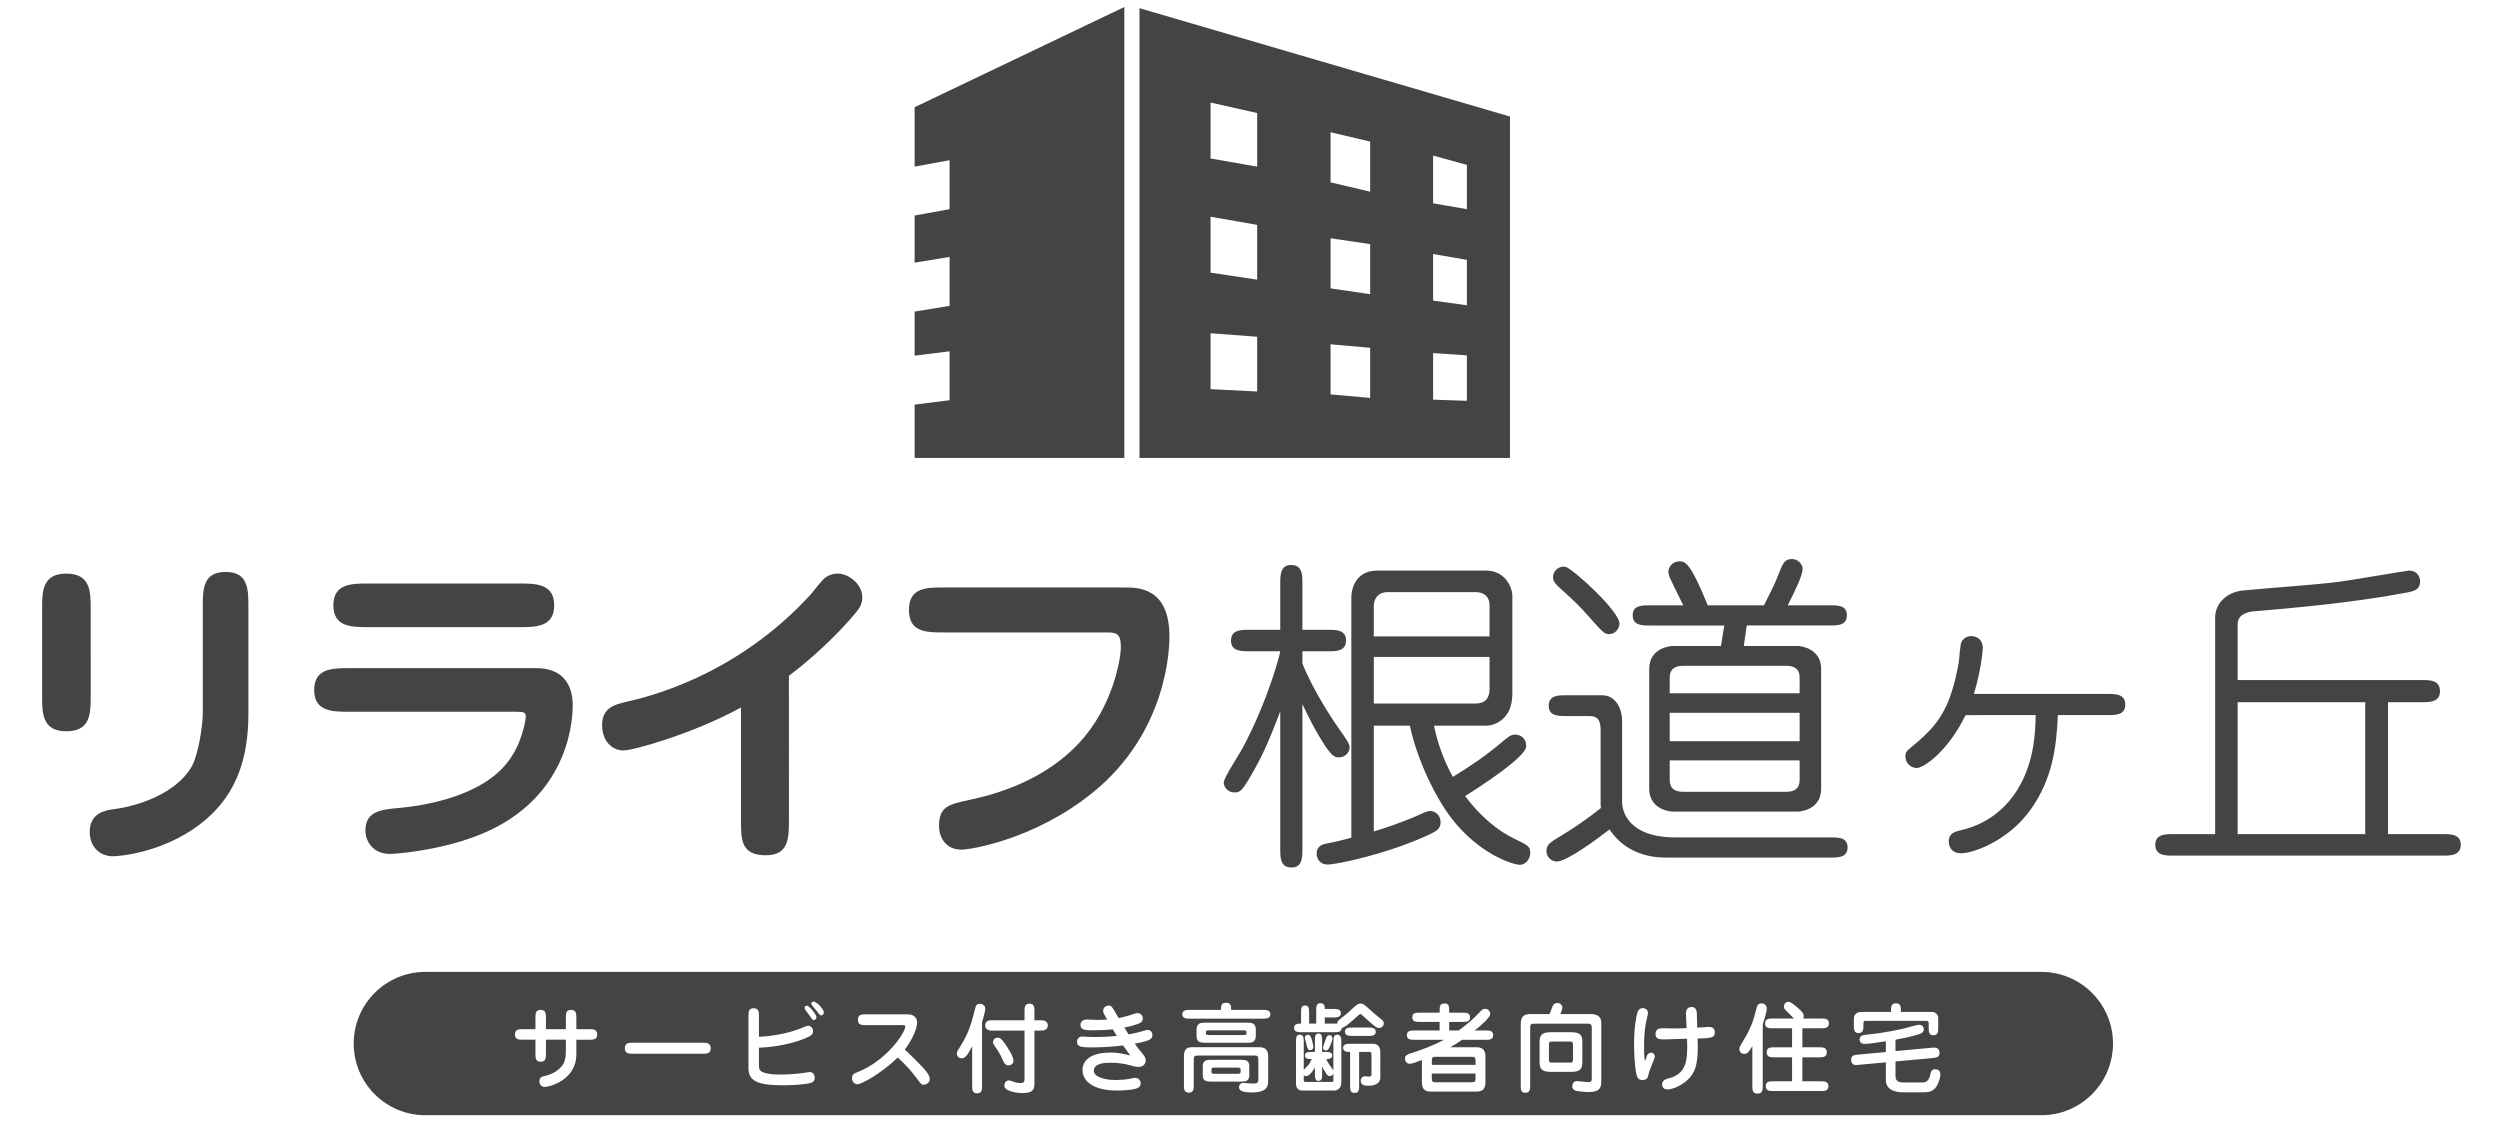 <?xml version="1.0" encoding="utf-8"?>
<!-- Generator: Adobe Illustrator 16.0.0, SVG Export Plug-In . SVG Version: 6.00 Build 0)  -->
<!DOCTYPE svg PUBLIC "-//W3C//DTD SVG 1.1//EN" "http://www.w3.org/Graphics/SVG/1.1/DTD/svg11.dtd">
<svg version="1.1" id="レイヤー_1" xmlns="http://www.w3.org/2000/svg" xmlns:xlink="http://www.w3.org/1999/xlink" x="0px"
	 y="0px" width="356.271px" height="159.79px" viewBox="0 0 356.271 159.79" enable-background="new 0 0 356.271 159.79"
	 xml:space="preserve">
<g>
	<path fill="#444444" d="M204.047,151.129v0.623h6.231v-0.623c0-0.471-0.154-0.525-0.623-0.525h-4.985
		C204.215,150.604,204.047,150.646,204.047,151.129z"/>
	<path fill="#444444" d="M204.047,153.706c0,0.484,0.167,0.525,0.622,0.525h4.985c0.47,0,0.622-0.055,0.622-0.525v-0.721h-6.23
		L204.047,153.706L204.047,153.706z"/>
	<path fill="#444444" d="M176.363,152.14h-3.296c-0.429,0-0.429,0.097-0.429,0.596c0,0.29,0.25,0.29,0.429,0.29h3.296
		c0.442,0,0.442-0.096,0.442-0.539C176.804,152.211,176.709,152.14,176.363,152.14z"/>
	<path fill="#444444" d="M189.478,153.344c-0.248,0-0.317-0.11-0.498-0.373c-0.305-0.457-0.415-0.68-0.568-0.982v1.176
		c0,0.36,0,0.873-0.524,0.873c-0.498,0-0.498-0.527-0.498-0.873v-1.037c-0.375,0.623-0.816,1.231-1.274,1.231
		c-0.18,0-0.249-0.067-0.317-0.126v0.721c0,0.098,0.068,0.235,0.181,0.235h3.862c0.164,0,0.18-0.084,0.18-0.235v-0.969
		C189.935,153.235,189.728,153.344,189.478,153.344z"/>
	<path fill="#444444" d="M223.643,148.43h-2.382c-0.388,0-0.524,0.014-0.524,0.457v2.091c0,0.431,0.123,0.456,0.524,0.456h2.382
		c0.399,0,0.523-0.014,0.523-0.456v-2.091C224.168,148.444,224.043,148.43,223.643,148.43z"/>
	<path fill="#444444" d="M172.279,147.502h4.929c0.429,0,0.429-0.055,0.429-0.389c0-0.221-0.069-0.277-0.429-0.277h-4.929
		c-0.43,0-0.43,0.058-0.43,0.459C171.849,147.502,172.097,147.502,172.279,147.502z"/>
	<path fill="#444444" d="M290.906,138.502H60.619c-5.641,0-10.214,4.572-10.214,10.215c0,5.641,4.573,10.213,10.214,10.213h230.287
		c5.641,0,10.214-4.572,10.214-10.213S296.547,138.502,290.906,138.502z M264.195,145.081c0-0.223,0.18-0.871,1.024-0.871h4.266
		c0-0.705,0-1.233,0.705-1.233s0.705,0.528,0.705,1.233h4.432c0.637,0,0.886,0.58,0.886,0.844v1.369c0,0.525,0,1.109-0.679,1.109
		c-0.678,0-0.678-0.584-0.678-1.109v-0.596c0-0.318-0.139-0.344-0.376-0.344h-8.597c-0.334,0-0.334,0.096-0.334,0.939
		c0,0.138,0,0.805-0.677,0.805c-0.68,0-0.68-0.582-0.68-1.107L264.195,145.081L264.195,145.081z M83.987,148.167h-1.854v2.076
		c0,3.78-3.973,4.652-4.485,4.652c-0.526,0-0.776-0.389-0.776-0.805c0-0.594,0.444-0.69,0.721-0.746
		c1.163-0.249,1.967-0.803,2.424-1.357c0.623-0.761,0.623-1.509,0.623-2.768v-1.053h-2.84v2.021c0,0.553,0,1.121-0.746,1.121
		c-0.748,0-0.748-0.568-0.748-1.121v-2.021h-1.8c-0.513,0-1.122,0-1.122-0.748s0.597-0.748,1.122-0.748h1.8v-1.633
		c0-0.539,0-1.121,0.748-1.121c0.746,0,0.746,0.582,0.746,1.121v1.633h2.84v-1.633c0-0.539,0-1.121,0.746-1.121
		c0.748,0,0.748,0.582,0.748,1.121v1.633h1.855c0.526,0,1.122,0,1.122,0.748C85.109,148.167,84.513,148.167,83.987,148.167z
		 M100.163,150.163h-9.995c-0.499,0-1.123,0-1.123-0.777c0-0.773,0.61-0.788,1.123-0.788h9.995c0.498,0,1.121,0.015,1.121,0.788
		C101.284,150.163,100.662,150.163,100.163,150.163z M115.716,154.245c-0.54,0.277-2.602,0.416-4.098,0.416
		c-3.669,0-4.957-0.597-4.957-2.479v-7.365c0-0.554,0-1.135,0.748-1.135c0.747,0,0.747,0.581,0.747,1.135v2.936
		c0.568-0.025,3.129-0.164,5.648-1.08c0.194-0.068,1.136-0.498,1.356-0.498c0.36,0,0.707,0.304,0.707,0.789
		c0,0.373-0.167,0.582-0.775,0.857c-3.03,1.37-6.645,1.482-6.937,1.482v2.131c0,0.693,0,0.762,0.098,0.971
		c0.29,0.678,2.174,0.732,3.031,0.732c0.872,0,2.257-0.098,3.145-0.223c0.138-0.014,0.829-0.138,0.981-0.138
		c0.568,0,0.692,0.581,0.692,0.788C116.104,154.064,115.813,154.206,115.716,154.245z M115.98,145.357
		c-0.194,0-0.235-0.069-0.665-0.706c-0.069-0.098-0.401-0.54-0.471-0.638c-0.111-0.165-0.181-0.276-0.181-0.414
		c0-0.084,0.057-0.183,0.125-0.235c0.057-0.041,0.125-0.055,0.194-0.055c0.317,0,1.371,1.26,1.371,1.648
		C116.354,145.275,116.09,145.357,115.98,145.357z M117.031,144.692c-0.18,0-0.221-0.054-0.594-0.566
		c-0.14-0.181-0.831-0.914-0.831-1.108c0-0.166,0.18-0.289,0.318-0.289c0.471,0,1.48,1.106,1.48,1.536
		C117.405,144.36,117.364,144.692,117.031,144.692z M131.642,154.59c-0.304,0-0.332-0.028-1.094-1.039
		c-0.928-1.23-1.287-1.577-2.603-2.852c-2.242,2.188-5.137,3.809-5.731,3.809c-0.456,0-0.79-0.346-0.79-0.846
		c0-0.566,0.319-0.691,0.748-0.856c4.278-1.703,6.839-5.69,6.839-6.535c0-0.179-0.056-0.179-0.415-0.179h-5.206
		c-0.567,0-1.136,0-1.136-0.776c0-0.763,0.554-0.763,1.136-0.763h5.911c1.398,0,1.398,1.039,1.398,1.178
		c0,0.721-0.568,2.284-1.759,3.835c0.887,0.815,1.759,1.675,2.589,2.574c0.347,0.39,0.97,1.065,0.97,1.62
		C132.501,154.411,131.836,154.59,131.642,154.59z M139.953,154.704c0,0.553,0,1.105-0.706,1.105s-0.706-0.553-0.706-1.105v-5.607
		c-0.79,1.537-1.08,1.718-1.509,1.718c-0.457,0-0.678-0.374-0.678-0.708c0-0.191,0.083-0.346,0.691-1.312
		c1.08-1.76,1.426-3.114,1.951-5.178c0.042-0.195,0.14-0.566,0.637-0.566c0.416,0,0.776,0.289,0.776,0.678
		c0,0.43-0.388,1.702-0.457,1.966V154.704L139.953,154.704z M141.755,149.068c-0.125-0.181-0.235-0.334-0.235-0.567
		c0-0.375,0.275-0.623,0.649-0.623c0.264,0,0.609,0,1.744,1.951c0.125,0.223,0.513,0.901,0.513,1.344c0,0.555-0.54,0.65-0.721,0.65
		c-0.471,0-0.649-0.429-0.761-0.678C142.528,150.176,142.239,149.773,141.755,149.068z M148.952,146.754
		c-0.151,0.111-0.594,0.111-0.731,0.111h-0.804v7.281c0,0.941,0,1.632-1.717,1.632c-0.693,0-2.575-0.233-2.575-1.079
		c0-0.304,0.222-0.732,0.623-0.732c0.152,0,0.235,0.015,0.872,0.25c0.236,0.084,0.609,0.125,0.818,0.125
		c0.566,0,0.566-0.266,0.566-0.735v-6.741h-4.499c-0.11,0-0.583,0-0.733-0.096c-0.319-0.223-0.375-0.391-0.375-0.639
		c0-0.414,0.25-0.566,0.358-0.637c0.154-0.111,0.568-0.097,0.748-0.097h4.5v-1.246c0-0.526,0-1.122,0.706-1.122
		c0.707,0,0.707,0.596,0.707,1.122v1.246h0.804c0.138,0,0.566,0,0.718,0.097c0.223,0.139,0.388,0.318,0.388,0.637
		C149.326,146.534,149.092,146.672,148.952,146.754z M163.302,148.362c-0.208,0.068-0.581,0.182-1.593,0.372
		c0.402,0.569,0.556,0.749,0.914,1.192c0.485,0.58,0.651,0.804,0.651,1.205c0,0.539-0.443,0.914-1.038,0.914
		c-0.374,0-0.707-0.1-0.942-0.168c-1.231-0.358-2.229-0.428-2.989-0.428c-0.846,0-2.425,0.041-2.425,1.162
		c0,0.773,1.344,1.301,3.104,1.301c0.622,0,1.495-0.068,1.883-0.152c0.65-0.139,0.719-0.153,0.928-0.153
		c0.483,0,0.762,0.39,0.762,0.763c0,0.609-0.555,0.748-0.83,0.816c-0.527,0.126-1.536,0.225-2.492,0.225
		c-3.96,0-4.971-1.705-4.971-2.91c0-0.648,0.276-2.504,4.056-2.504c0.997,0,1.564,0.125,2.769,0.428
		c-0.208-0.276-0.442-0.58-1.038-1.438c-1.411,0.179-3.128,0.276-4.568,0.276c-1.495,0-1.994-0.125-1.994-0.789
		c0-0.415,0.25-0.764,0.762-0.764c0.027,0,0.623,0.041,0.692,0.041c0.375,0.028,0.732,0.028,1.148,0.028
		c1.579,0,2.673-0.11,3.075-0.151c-0.153-0.235-0.388-0.625-0.583-0.941c-0.844,0.096-1.924,0.139-2.768,0.139
		c-1.012,0-1.842,0-1.842-0.765c0-0.054,0-0.772,0.912-0.772c0.236,0,1.303,0.055,1.523,0.055c0.513,0,0.97-0.025,1.371-0.055
		c-0.514-0.873-0.568-0.969-0.568-1.234c0-0.621,0.596-0.76,0.775-0.76c0.415,0,0.456,0.098,1.426,1.787
		c0.595-0.1,1.591-0.39,1.729-0.443c0.595-0.209,0.762-0.266,0.97-0.266c0.359,0,0.747,0.25,0.747,0.774
		c0,0.458-0.333,0.653-0.803,0.804c-0.263,0.1-0.871,0.291-1.827,0.484c0.082,0.152,0.512,0.832,0.607,0.971
		c0.582-0.111,1.081-0.195,1.885-0.429c0.083-0.028,0.718-0.209,0.788-0.209c0.526,0,0.721,0.428,0.721,0.747
		C164.229,148,163.882,148.183,163.302,148.362z M171.406,153.192v-1.218c0-0.72,0.319-0.94,1.107-0.94h4.417
		c0.956,0,1.106,0.387,1.106,0.94v1.218c0,0.723-0.319,0.943-1.106,0.943h-4.417C171.558,154.133,171.406,153.749,171.406,153.192z
		 M180.723,154.049c0,0.666-0.098,1.635-2.299,1.635c-1.494,0-1.854-0.305-1.854-0.762c0-0.276,0.194-0.596,0.622-0.596
		c0.208,0,1.151,0.098,1.344,0.098c0.609,0,0.789-0.139,0.789-0.582v-2.864c0-0.499-0.139-0.556-0.622-0.556h-7.851
		c-0.638,0-0.732,0.043-0.732,0.693v3.53c0,0.526,0,1.067-0.68,1.067c-0.72,0-0.72-0.541-0.72-1.067v-4.11
		c0-1.261,0.678-1.302,1.261-1.302h9.373c0.457,0,1.37,0,1.37,1.263L180.723,154.049L180.723,154.049z M170.519,147.586v-0.832
		c0-0.981,0.65-1.012,1.08-1.012h6.287c0.553,0,1.078,0.098,1.078,1.012v0.832c0,0.998-0.648,1.011-1.078,1.011h-6.287
		C171.046,148.596,170.519,148.5,170.519,147.586z M179.948,145.165h-10.371c-0.442,0-1.092,0-1.092-0.623s0.651-0.623,1.092-0.623
		h4.417c0-0.483,0-1.025,0.734-1.025c0.719,0,0.719,0.555,0.719,1.025h4.501c0.429,0,1.093,0,1.093,0.623
		S180.377,145.165,179.948,145.165z M191.153,154.272c0,0.846-0.582,1.139-1.038,1.139h-4.581c-0.071,0-0.846,0-0.846-1v-5.867
		c0-0.625,0-1.096,0.554-1.096s0.554,0.541,0.554,1.096v3.902c0.788-0.732,0.913-0.996,1.137-1.523c-0.416,0-0.972,0-0.972-0.512
		c0-0.5,0.514-0.5,1.066-0.5h0.36v-1.549c0-0.597,0-1.066,0.513-1.066c0.512,0,0.512,0.484,0.512,1.066v1.549h0.375
		c0.553,0,1.064,0,1.064,0.5c0,0.512-0.58,0.512-0.858,0.512c0.305,0.609,0.526,0.93,0.872,1.398
		c0.083,0.125,0.111,0.152,0.153,0.276v-4.056c0-0.514,0-1.094,0.54-1.094c0.595,0,0.595,0.635,0.595,1.094V154.272L191.153,154.272
		z M185.946,147.864c0-0.193,0.167-0.402,0.43-0.402c0.294,0,0.389,0.154,0.526,0.541c0.097,0.305,0.25,0.94,0.25,1.203
		c0,0.318-0.235,0.442-0.443,0.442c-0.317,0-0.401-0.248-0.554-0.897C186.128,148.611,185.946,147.945,185.946,147.864z
		 M188.55,149.331c0-0.234,0.416-1.371,0.457-1.453c0.14-0.346,0.334-0.36,0.457-0.36c0.347,0,0.417,0.333,0.417,0.485
		c0,0.232-0.251,0.886-0.39,1.177c-0.165,0.36-0.262,0.526-0.539,0.526C188.716,149.706,188.55,149.551,188.55,149.331z
		 M196.706,153.566c0,1.163-1.481,1.163-1.771,1.163c-0.278,0-1.024-0.016-1.024-0.721c0-0.442,0.358-0.637,0.608-0.637
		c0.084,0,0.471,0.055,0.554,0.055c0.193,0,0.374-0.026,0.374-0.359v-2.77c0-0.125-0.013-0.387-0.223-0.387h-1.536v4.707
		c0,0.637,0,1.135-0.651,1.135c-0.637,0-0.637-0.498-0.637-1.135v-4.707c-0.36,0-0.996,0-0.996-0.584c0-0.58,0.623-0.58,1.079-0.58
		h3.227c0.069,0,0.997,0,0.997,1.164L196.706,153.566L196.706,153.566z M191.666,147.032c0-0.596,0.596-0.596,1.107-0.596h2.174
		c0.513,0,1.107,0,1.107,0.596s-0.596,0.596-1.107,0.596h-2.174C192.261,147.625,191.666,147.625,191.666,147.032z M196.539,146.493
		c-0.401,0-0.692-0.264-2.41-1.812c-0.165-0.141-0.206-0.182-0.275-0.182c-0.067,0-0.332,0.235-0.413,0.318
		c-1.385,1.26-1.94,1.66-2.229,1.66c-0.015,0.623-0.596,0.623-1.094,0.623h-4.598c-0.483,0-1.107,0-1.107-0.609
		c0-0.621,0.638-0.621,0.998-0.621v-1.482c0-0.637,0-1.094,0.567-1.094c0.581,0,0.581,0.457,0.581,1.094v1.482h1.012v-1.8
		c0-0.624,0-1.108,0.608-1.108c0.609,0,0.609,0.527,0.609,0.816h1.19c0.482,0,1.107,0,1.107,0.607c0,0.611-0.624,0.611-1.107,0.611
		h-1.19v0.873h1.314h0.483c0-0.07-0.015-0.152,0.041-0.277c0.099-0.234,1.191-0.998,1.399-1.204
		c1.329-1.246,1.479-1.371,1.854-1.371c0.388,0,0.555,0.153,1.537,1.039c0.401,0.374,0.514,0.458,1.551,1.302
		c0.18,0.15,0.234,0.264,0.234,0.443C197.204,146.229,196.886,146.493,196.539,146.493z M211.689,148.183h-3.336
		c-0.664,0.47-1.095,0.731-1.675,1.063h3.711c0.703,0,1.3,0.194,1.3,1.328v3.655c0,1.149-0.609,1.329-1.3,1.329h-6.452
		c-0.706,0-1.303-0.193-1.303-1.329v-3.185c-0.552,0.223-1.355,0.554-1.743,0.554c-0.443,0-0.663-0.388-0.663-0.72
		c0-0.5,0.221-0.596,1.438-0.982c0.888-0.292,2.59-0.889,4.113-1.717h-4.182c-0.499,0-1.109,0-1.109-0.665
		c0-0.664,0.61-0.664,1.109-0.664h3.558v-1.22h-2.783c-0.583,0-1.107,0-1.107-0.65c0-0.663,0.524-0.663,1.107-0.663h2.783
		c0-0.913,0-1.315,0.705-1.315c0.665,0,0.665,0.457,0.665,1.315h1.855c0.58,0,1.106,0,1.106,0.663c0,0.65-0.526,0.65-1.094,0.65
		h-1.869v1.22h1.342c1.536-1.147,1.703-1.272,3.088-2.699c0.207-0.208,0.388-0.389,0.705-0.389c0.43,0,0.707,0.375,0.707,0.733
		c0,0.541-1.426,1.746-2.217,2.354h1.537c0.5,0,1.107,0,1.107,0.664C212.797,148.183,212.202,148.183,211.689,148.183z
		 M221.04,152.75c-1.177,0-1.635-0.305-1.635-1.33v-2.99c0-1.162,0.652-1.329,1.635-1.329h2.838c1.178,0,1.619,0.317,1.619,1.329
		v2.99c0,1.162-0.65,1.33-1.619,1.33H221.04z M228.197,154.105c0,0.914-0.221,1.522-1.827,1.522c-0.498,0-1.661-0.109-1.896-0.221
		c-0.165-0.068-0.414-0.236-0.414-0.609c0-0.305,0.18-0.733,0.664-0.733c0.221,0,1.343,0.153,1.593,0.153
		c0.179,0,0.523,0,0.523-0.432v-7.184c0-0.514,0-0.721-0.649-0.721h-7.49c-0.514,0-0.637,0.098-0.637,0.525v8.225
		c0,0.58,0,1.094-0.707,1.094c-0.637,0-0.637-0.498-0.637-1.094v-8.682c0-1.203,0.539-1.439,1.494-1.439h2.617
		c0.068-0.166,0.36-0.941,0.428-1.107c0.099-0.263,0.305-0.472,0.666-0.472c0.483,0,0.721,0.375,0.721,0.651
		c0,0.223-0.183,0.692-0.276,0.928h4.263c1.563,0,1.563,0.941,1.563,1.371v8.223L228.197,154.105L228.197,154.105z M235.056,152.653
		c-0.015,0.069-0.234,0.872-0.251,0.898c-0.11,0.224-0.387,0.361-0.72,0.361c-0.539,0-0.733-0.25-0.886-0.816
		c-0.11-0.457-0.332-2.092-0.332-4.276c0-2.438,0.29-3.879,0.47-4.487c0.083-0.263,0.265-0.664,0.775-0.664
		c0.305,0,0.732,0.166,0.732,0.692c0,0.233-0.248,1.204-0.289,1.412c-0.224,1.177-0.265,2.381-0.265,3.586
		c0,1.106,0.068,1.563,0.124,1.91c0.056-0.14,0.249-0.735,0.306-0.858c0.151-0.348,0.482-0.402,0.596-0.402
		c0.373,0,0.513,0.389,0.513,0.584C235.831,150.743,235.153,152.32,235.056,152.653z M241.922,148
		c0.016,0.472,0.029,0.651,0.029,1.01c0,2.646-0.276,4.279-2.326,5.537c-0.665,0.418-1.453,0.707-1.967,0.707
		c-0.789,0-0.789-0.621-0.789-0.719c0-0.623,0.566-0.775,1.023-0.888c2.548-0.664,2.548-2.837,2.548-4.733
		c0-0.276,0-0.361-0.027-0.887c-0.513,0.016-2.797,0.098-3.268,0.098c-0.567,0-1.22,0-1.22-0.775c0-0.816,0.732-0.816,1.039-0.816
		c0.291,0,1.55,0.026,1.801,0.026c0.678,0,0.746-0.013,1.591-0.042c-0.013-0.205-0.095-1.88-0.095-2.047
		c0-0.389,0.108-0.971,0.814-0.971c0.318,0,0.679,0.182,0.733,0.789c0.027,0.334,0.042,1.855,0.056,2.16
		c0.263-0.016,1.605-0.111,1.633-0.111c0.165,0,0.885,0,0.885,0.775C244.386,147.933,243.682,147.958,241.922,148z M251.203,154.827
		c0,0.416,0,1.024-0.746,1.024c-0.733,0-0.733-0.608-0.733-1.024v-5.744c-0.54,0.912-0.748,1.106-1.149,1.106
		c-0.43,0-0.706-0.317-0.706-0.708c0-0.219,0.028-0.275,0.346-0.802c1.372-2.269,1.593-3.005,2.104-4.997
		c0.068-0.266,0.182-0.693,0.692-0.693c0.209,0,0.762,0.07,0.762,0.762c0,0.514-0.374,1.648-0.567,2.188L251.203,154.827
		L251.203,154.827z M259.219,149.249c0.555,0,1.106,0,1.106,0.705c0,0.723-0.552,0.723-1.106,0.723h-2.367v3.416h2.604
		c0.54,0,1.107,0,1.107,0.695c0,0.69-0.567,0.69-1.107,0.69h-6.716c-0.539,0-1.106,0-1.106-0.69c0-0.695,0.567-0.695,1.106-0.695
		h2.646v-3.416h-2.508c-0.553,0-1.106,0-1.106-0.723c0-0.705,0.554-0.705,1.106-0.705h2.508v-2.715h-2.741
		c-0.514,0-1.121,0-1.108-0.691c0-0.694,0.596-0.694,1.108-0.694h3.018c-0.181-0.192-1.022-1.021-1.189-1.19
		c-0.14-0.15-0.248-0.275-0.248-0.513c0-0.303,0.191-0.677,0.636-0.677c0.346,0,0.887,0.457,1.287,0.816
		c0.747,0.635,0.899,0.899,0.899,1.219c0,0.109-0.014,0.234-0.084,0.344h2.562c0.526,0,1.107,0,1.107,0.693
		s-0.581,0.693-1.107,0.693h-2.672v2.713L259.219,149.249L259.219,149.249z M275.645,155.213c-0.332,0.291-0.707,0.457-1.689,0.457
		h-2.673c-0.733,0-1.177-0.139-1.355-0.194c-1.023-0.306-1.178-1.177-1.178-1.412v-2.672l-3.779,0.347
		c-0.333,0.027-0.374,0.041-0.472,0.041c-0.456,0-0.692-0.304-0.692-0.763c0-0.636,0.457-0.677,1.039-0.731l3.903-0.361v-1.535
		c-0.899,0.137-2.451,0.375-3.031,0.375c-0.706,0-0.706-0.596-0.706-0.65c0-0.568,0.538-0.625,1.094-0.681
		c2.547-0.233,5.122-0.843,5.191-0.856c0.347-0.084,1.868-0.541,2.188-0.541c0.649,0,0.664,0.567,0.664,0.623
		c0,0.442-0.289,0.567-0.484,0.65c-0.221,0.098-1.328,0.455-3.543,0.857v1.621l5.095-0.473c0.332-0.027,0.374-0.027,0.472-0.027
		c0.483,0,0.707,0.316,0.707,0.789c0,0.608-0.485,0.651-1.038,0.707l-5.234,0.483v2.062c0,0.748,0.443,0.928,1.107,0.928h2.658
		c0.334,0,0.996,0,1.202-1.162c0.042-0.248,0.126-0.721,0.681-0.721c0.207,0,0.748,0.098,0.748,0.707
		C276.518,153.594,276.2,154.715,275.645,155.213z"/>
</g>
<g>
	<polygon fill="#444444" points="130.341,15.279 130.341,23.743 135.322,22.833 135.322,29.807 130.341,30.717 130.341,37.429 
		135.322,36.615 135.322,43.588 130.341,44.401 130.341,50.685 135.322,50.063 135.322,57.036 130.341,57.66 130.341,65.256 
		160.226,65.256 160.226,1 	"/>
	<path fill="#444444" d="M162.386,1.166v64.09h52.797V16.607L162.386,1.166z M179.156,55.791l-6.643-0.332V47.49l6.643,0.498V55.791
		z M179.156,39.853l-6.643-0.997v-7.971l6.643,1.163V39.853z M179.156,23.747l-6.643-1.162v-7.97l6.643,1.494V23.747z
		 M195.26,56.704l-5.644-0.498v-7.139l5.644,0.498V56.704z M195.26,41.926l-5.644-0.83v-7.138l5.644,0.831V41.926z M195.26,27.316
		l-5.644-1.329v-7.139l5.644,1.328V27.316z M209.043,57.12l-4.815-0.167v-6.64l4.815,0.333V57.12z M209.043,43.505l-4.815-0.665
		v-6.639l4.815,0.83V43.505z M209.043,29.807l-4.815-0.832v-6.806l4.815,1.328V29.807z"/>
</g>
<g>
	<g>
		<path fill="#444444" d="M12.926,99.172c0,2.496,0,5.041-3.485,5.041c-3.44,0-3.44-2.59-3.44-5.041V86.782
			c0-2.449,0-5.039,3.439-5.039c3.485,0,3.485,2.59,3.485,5.039L12.926,99.172L12.926,99.172z M35.399,101.668
			c0,6.172-1.508,12.346-8.151,16.68c-4.711,3.062-9.847,3.675-11.166,3.675c-1.884,0-3.297-1.366-3.297-3.485
			c0-2.781,2.403-3.109,3.627-3.252c3.486-0.471,8.575-2.262,10.79-5.842c1.083-1.742,1.696-6.124,1.696-7.82V86.545
			c0-2.543,0-5.039,3.25-5.039c3.251,0,3.251,2.496,3.251,5.039V101.668z"/>
		<path fill="#444444" d="M76.387,95.215c5.229,0,5.229,4.382,5.229,5.324c0,3.203-1.225,13.992-13.993,18.703
			c-5.604,2.072-11.399,2.449-12.061,2.449c-2.309,0-3.485-1.695-3.485-3.345c0-2.78,2.308-2.968,4.711-3.203
			c3.393-0.283,11.826-1.556,15.643-6.644c2.073-2.731,2.497-6.078,2.497-6.36c0-0.66-0.283-0.707-1.509-0.707H49.815
			c-2.403,0-5.041,0-5.041-3.108c0-3.109,2.638-3.109,5.041-3.109H76.387z M73.937,83.155c2.402,0,5.042,0,5.042,3.109
			s-2.64,3.109-5.042,3.109H52.5c-2.354,0-4.994,0-4.994-3.109s2.64-3.109,4.994-3.109H73.937z"/>
		<path fill="#444444" d="M112.428,116.84c0,2.591,0,5.041-3.299,5.041c-3.533,0-3.533-2.213-3.533-5.041v-16.018
			c-6.877,3.768-15.358,6.123-16.727,6.123c-1.694,0-3.062-1.365-3.062-3.627c0-2.451,1.791-2.922,3.438-3.298
			c2.874-0.66,15.595-3.581,26.337-15.358c0.236-0.283,1.507-1.933,1.932-2.263c0.518-0.425,1.179-0.657,1.932-0.657
			c1.319,0,3.439,1.365,3.439,3.391c0,1.035-0.519,1.697-1.036,2.309c-2.593,3.109-6.361,6.596-9.423,8.857L112.428,116.84
			L112.428,116.84z"/>
		<path fill="#444444" d="M160.247,83.719c1.933,0,6.407,0,6.407,6.974c0,1.272-0.093,13.567-11.024,22.331
			c-8.197,6.598-17.29,8.057-18.608,8.057c-2.403,0-3.204-1.931-3.204-3.392c0-2.78,1.414-3.062,4.429-3.722
			c5.418-1.131,11.308-3.534,15.547-8.104c4.76-5.09,5.938-11.922,5.938-13.664c0-2.072-0.754-2.072-2.216-2.072h-22.991
			c-2.497,0-4.993,0-4.993-3.203c0-3.205,2.497-3.205,4.993-3.205H160.247z"/>
	</g>
	<g>
		<path fill="#444444" d="M185.604,120.987c0,1.178,0,2.639-1.555,2.639c-1.602,0-1.602-1.414-1.602-2.639v-19.599
			c-1.414,3.628-2.309,6.03-4.477,9.657c-0.989,1.649-1.319,1.884-1.979,1.884c-1.271,0-1.603-1.035-1.603-1.412
			c0-0.659,2.12-3.863,2.686-4.899c3.676-6.877,5.372-13.521,5.372-13.805h-4.429c-1.131,0-2.592,0-2.592-1.508
			c0-1.555,1.414-1.555,2.592-1.555h4.429v-6.597c0-1.179,0-2.639,1.554-2.639c1.603,0,1.603,1.414,1.603,2.639v6.597h3.628
			c1.178,0,2.592,0,2.592,1.506c0,1.557-1.414,1.557-2.544,1.557h-3.676v1.743c1.603,4.052,4.76,8.668,5.136,9.188
			c1.084,1.506,1.603,2.309,1.603,2.73c0,0.755-0.659,1.461-1.555,1.461c-0.613,0-1.084-0.188-2.545-2.592
			c-1.177-1.979-1.177-2.024-2.639-4.993L185.604,120.987L185.604,120.987z M195.78,103.415v15.074
			c1.839-0.562,3.771-1.224,5.89-2.117c0.99-0.426,1.65-0.804,2.168-0.804c0.565,0,1.46,0.521,1.46,1.603
			c0,0.896-0.518,1.272-1.79,1.838c-5.842,2.686-12.955,4.193-14.322,4.193c-1.225,0-1.556-1.037-1.556-1.509
			c0-1.178,0.896-1.366,1.32-1.46c1.695-0.33,1.979-0.424,3.627-0.85V85.275c0-2.214,1.227-3.958,3.675-3.958H211.8
			c2.732,0,3.724,2.449,3.724,3.581v13.946c0,3.814-2.687,4.568-3.677,4.568h-7.49c0.519,2.545,1.414,4.994,2.687,7.303
			c2.449-1.508,4.71-3.016,6.974-4.945c0.895-0.754,1.318-1.085,1.884-1.085c0.941,0,1.603,0.659,1.603,1.649
			c0,1.506-6.312,5.605-8.716,7.113c2.072,2.779,4.616,4.946,7.021,6.077c1.979,0.942,2.262,1.132,2.262,2.026
			s-0.66,1.695-1.508,1.695c-0.66,0-4.994-1.131-8.951-5.701c-3.063-3.484-5.796-9.752-6.69-14.133h-5.14V103.415z M212.271,90.693
			V86.17c0-1.131-0.85-1.789-1.933-1.789h-12.627c-1.225,0-1.933,0.847-1.933,1.979v4.334L212.271,90.693L212.271,90.693z
			 M195.78,93.614v6.643h14.512c1.508,0,1.979-0.94,1.979-2.024v-4.616H195.78V93.614z"/>
		<path fill="#444444" d="M228.1,103.978c0-1.742-0.802-1.931-1.648-1.931h-3.251c-1.084,0-2.498,0-2.498-1.461
			c0-1.508,1.366-1.508,2.498-1.508h5.088c1.886,0,2.874,1.744,2.874,3.77v11.4c0,1.414,0.896,5.088,7.632,5.088h22.097
			c1.084,0,2.402,0,2.402,1.414c0,1.461-1.318,1.461-2.402,1.461h-23.51c-3.77,0-6.406-1.604-8.009-4.006
			c-1.602,1.226-6.031,4.57-7.537,4.57c-0.661,0-1.461-0.564-1.461-1.508c0-0.895,0.519-1.225,2.166-2.213
			c0.331-0.189,2.971-1.791,5.607-3.911c-0.048-0.33-0.048-0.425-0.048-0.755V103.978L228.1,103.978z M230.786,88.855
			c0,0.661-0.518,1.509-1.508,1.509c-0.659,0-0.896-0.283-3.156-2.828c-0.849-0.988-2.167-2.261-3.91-3.814
			c-0.424-0.426-0.895-0.801-0.895-1.461c0-1.084,1.083-1.695,1.836-1.461C224.285,81.176,230.786,87.113,230.786,88.855z
			 M239.879,86.264c-0.94-1.932-1.037-2.12-1.412-2.873c-0.612-1.225-0.708-1.604-0.708-1.934c0-0.658,0.612-1.459,1.556-1.459
			c0.801,0,1.508,0,4.052,6.266h8.009c1.037-2.072,1.414-2.73,2.026-4.288c0.659-1.695,0.896-2.308,1.979-2.308
			c0.896,0,1.509,0.801,1.509,1.366c0,0.941-0.896,2.779-2.12,5.229h6.029c1.084,0,2.402,0,2.402,1.413
			c0,1.462-1.318,1.462-2.402,1.462h-11.873l-0.423,2.921h7.681c0.658,0,3.344,0.471,3.344,3.25v17.104
			c0,3.062-3.109,3.25-3.344,3.25h-17.811c-0.659,0-3.345-0.471-3.345-3.25V95.31c0-3.062,3.157-3.25,3.345-3.25h6.879l0.472-2.921
			h-10.647c-1.083,0-2.403,0-2.403-1.461c0-1.414,1.32-1.414,2.403-1.414H239.879z M256.463,98.797v-2.217
			c0-1.695-1.414-1.695-2.025-1.695h-14.464c-0.611,0-2.025,0-2.025,1.695v2.217H256.463z M237.947,101.577v4.051h18.516v-4.051
			H237.947z M237.947,108.36v2.78c0,1.696,1.414,1.696,2.025,1.696h14.464c0.611,0,2.025,0,2.025-1.696v-2.78H237.947z"/>
		<path fill="#444444" d="M280.114,101.907c-2.498,5.135-5.937,7.537-6.974,7.537c-0.754,0-1.603-0.611-1.603-1.648
			c0-0.658,0.142-0.754,1.507-1.885c3.676-3.062,4.994-5.654,6.078-11.4c0.097-0.473,0.188-2.639,0.423-3.062
			c0.236-0.47,0.803-0.801,1.414-0.801c0.143,0,1.604,0.047,1.604,1.743c0,0.377-0.283,3.345-1.272,6.501h19.08
			c1.084,0,2.498,0,2.498,1.508s-1.366,1.508-2.498,1.508h-7.113c-0.188,4.663-0.801,9.094-3.814,13.381
			c-3.252,4.616-8.34,6.312-9.942,6.312c-1.74,0-1.79-1.46-1.79-1.696c0-1.177,0.942-1.413,1.79-1.603
			c1.131-0.282,5.749-1.366,8.528-6.689c1.885-3.628,2.025-7.302,2.072-9.705H280.114L280.114,101.907z"/>
		<path fill="#444444" d="M340.318,118.868h7.772c1.179,0,2.592,0,2.592,1.508c0,1.555-1.461,1.555-2.592,1.555H309.74
			c-1.178,0-2.591,0-2.591-1.555c0-1.508,1.46-1.508,2.591-1.508h5.938V88.006c0-2.118,1.79-3.674,4.005-3.862
			c3.768-0.378,9.846-0.753,13.566-1.226c1.51-0.188,9.801-1.603,10.035-1.603c1.366,0,1.603,1.132,1.603,1.509
			c0,1.271-0.942,1.461-2.31,1.695c-5.135,0.941-11.021,1.743-21.341,2.592c-0.896,0.096-2.355,0.377-2.355,1.885v7.916h26.241
			c1.179,0,2.593,0,2.593,1.602c0,1.555-1.462,1.555-2.593,1.555h-4.805L340.318,118.868L340.318,118.868z M337.066,100.069h-18.186
			v18.799h18.186V100.069z"/>
	</g>
</g>
</svg>
